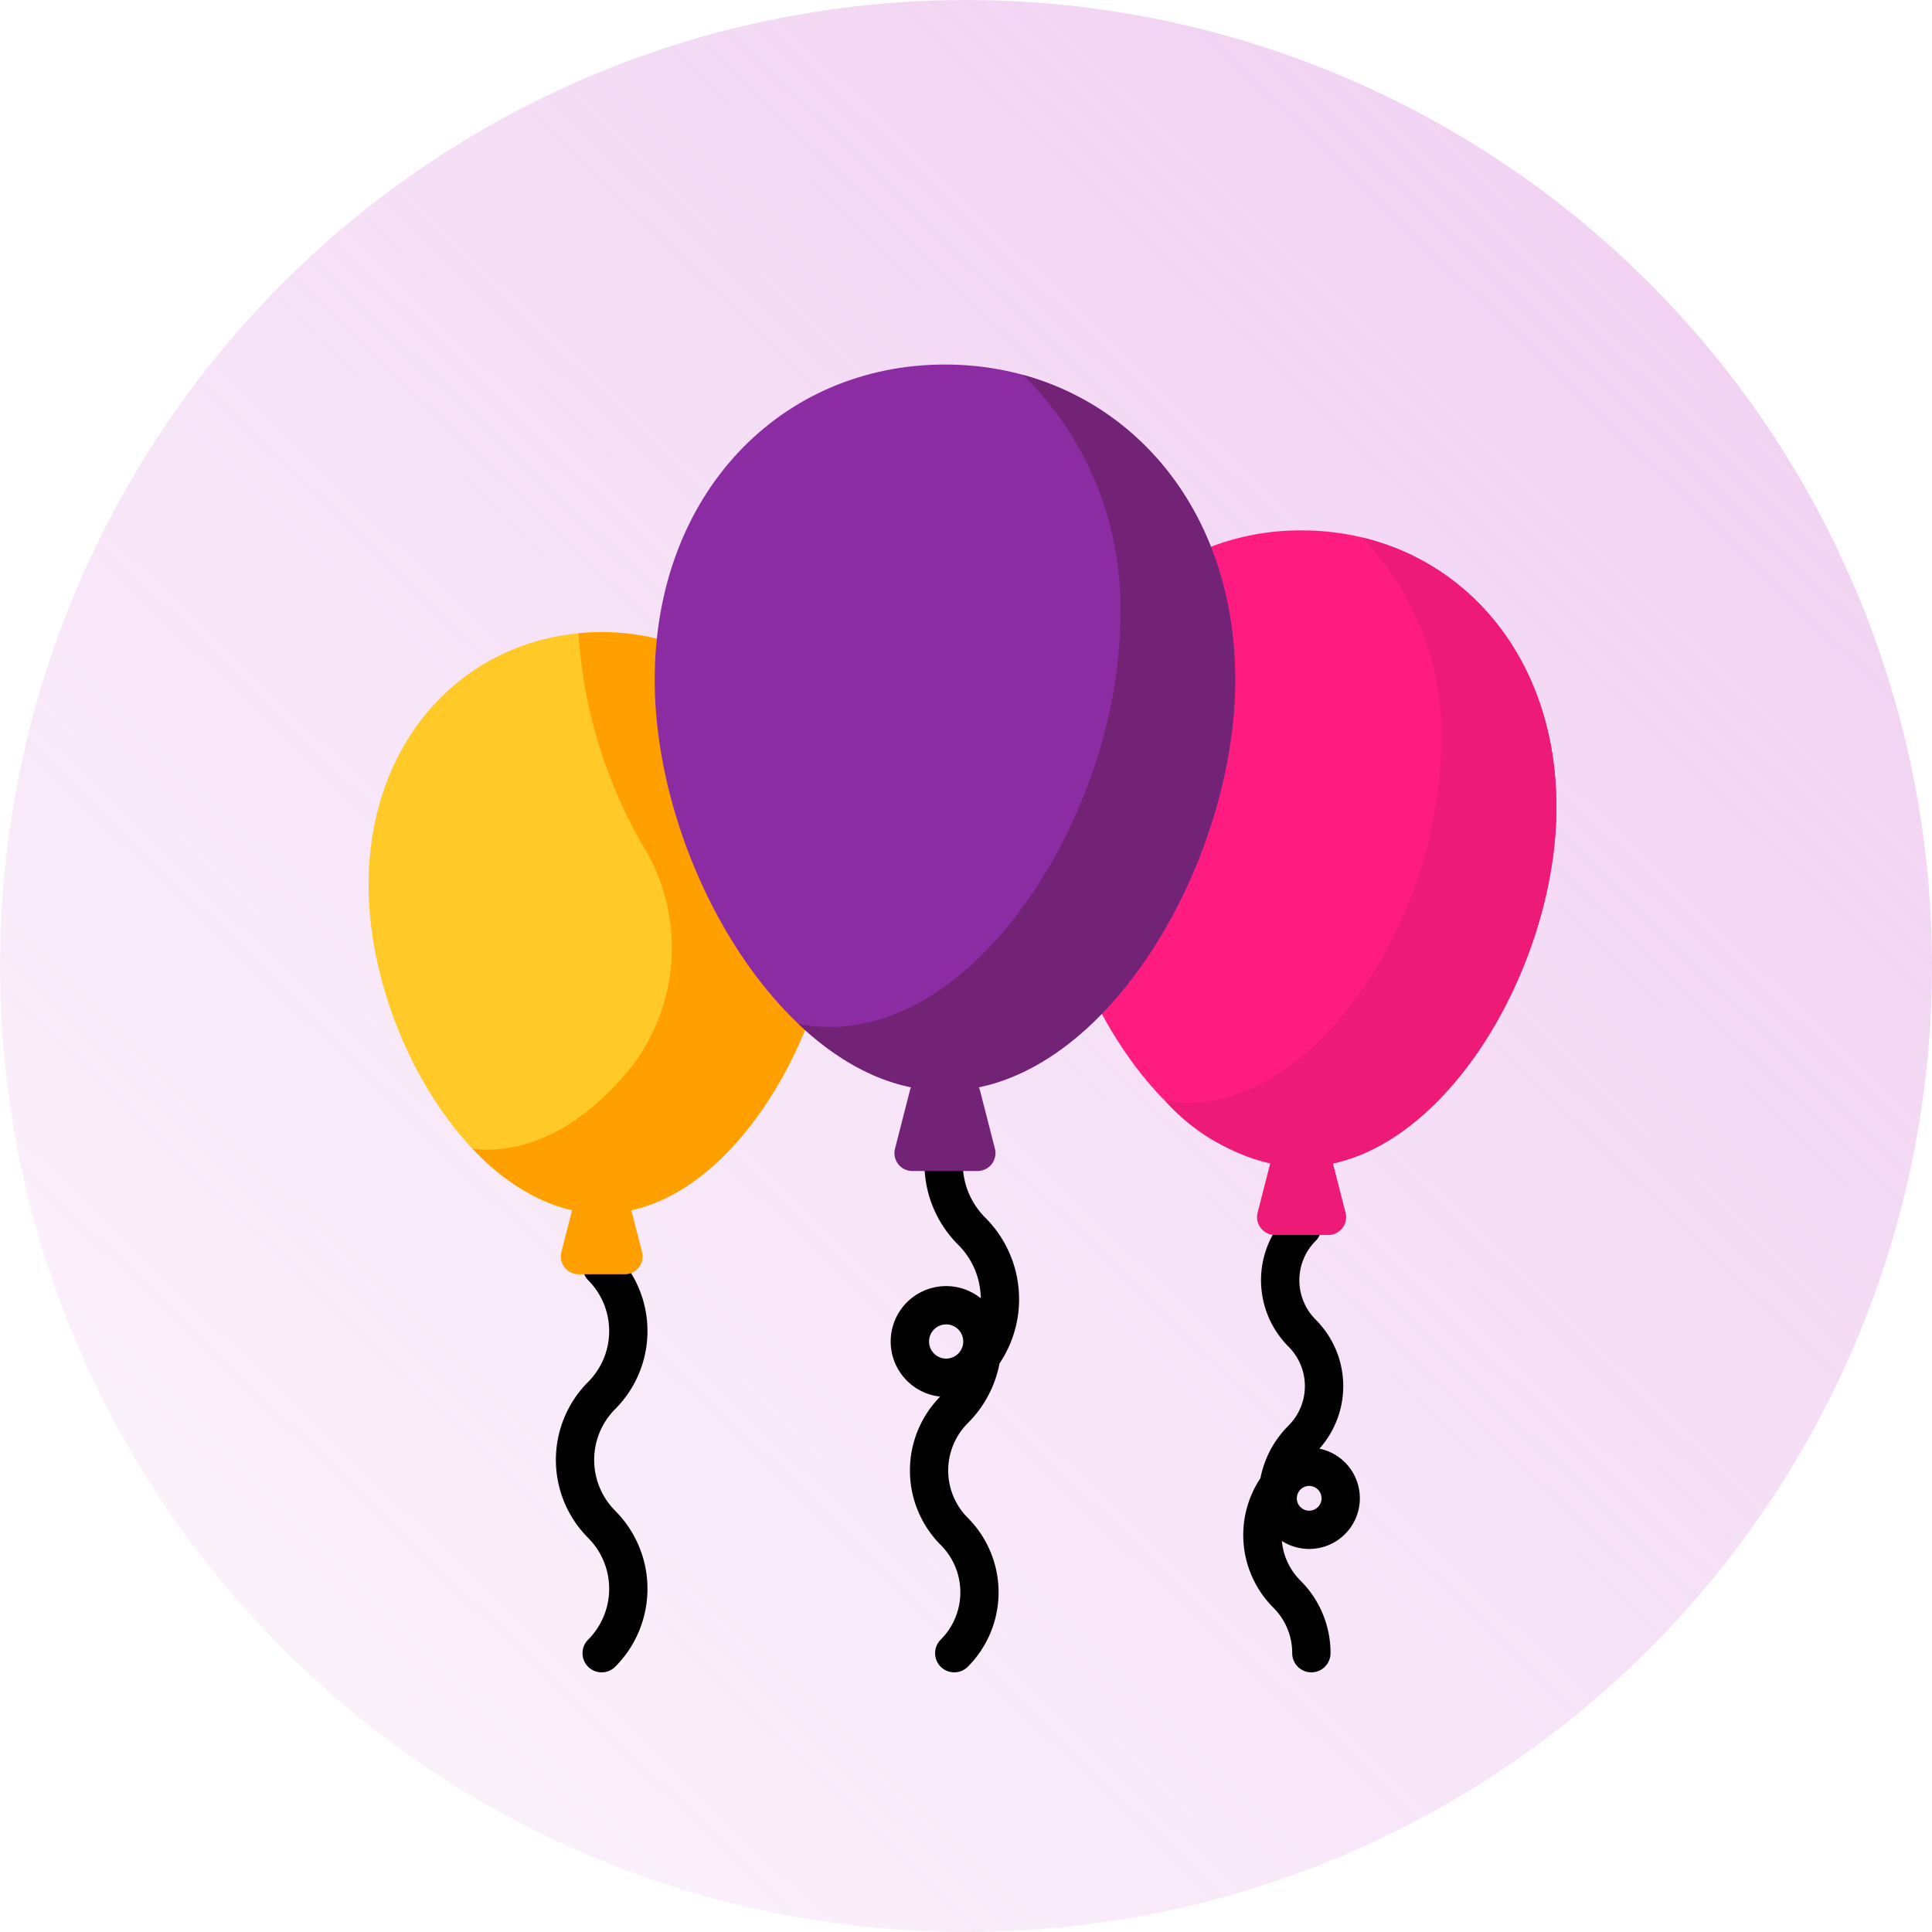 <svg xmlns="http://www.w3.org/2000/svg" xmlns:xlink="http://www.w3.org/1999/xlink" width="106" height="106" viewBox="0 0 106 106">
  <defs>
    <linearGradient id="a" data-name="Безымянный градиент" x1="-103.98" y1="819.532" x2="-219.748" y2="939.274" gradientTransform="translate(202.4 -813.512)" gradientUnits="userSpaceOnUse">
      <stop offset="0" stop-color="#e19fe4"/>
      <stop offset="1" stop-color="#e19fe4" stop-opacity="0"/>
    </linearGradient>
  </defs>
  <circle cx="53" cy="53" r="53" opacity="0.5" fill="url(#a)" style="isolation: isolate"/>
  <g>
    <path d="M32.268,91.447a1.051,1.051,0,0,1,0-1.487,3.952,3.952,0,0,0,0-5.583,6.058,6.058,0,0,1,0-8.557,3.953,3.953,0,0,0,0-5.584,1.051,1.051,0,0,1,1.486-1.486,6.057,6.057,0,0,1,0,8.557,3.952,3.952,0,0,0,0,5.583,6.057,6.057,0,0,1,0,8.557A1.052,1.052,0,0,1,32.268,91.447Z"/>
    <path d="M44.508,53.901a25.802,25.802,0,0,1-6.466-17.44,1.052,1.052,0,0,0-.696-1.033,12.805,12.805,0,0,0-4.334-.742c-7.109,0-12.788,5.566-12.788,13.882,0,8.203,5.903,18.011,12.788,18.011,5.469,0,9.913-6.031,11.728-11.635A1.053,1.053,0,0,0,44.508,53.901Z" fill="#ffca28"/>
    <path d="M44.508,53.901a25.803,25.803,0,0,1-6.466-17.44,1.052,1.052,0,0,0-.696-1.033,12.957,12.957,0,0,0-5.605-.681,26.584,26.584,0,0,0,3.606,11.772,10.7,10.7,0,0,1-.933,12.3c-2.171,2.58-5.123,4.578-8.483,4.212,2.167,2.282,4.65,3.547,7.081,3.547,5.469,0,9.913-6.032,11.727-11.635A1.051,1.051,0,0,0,44.508,53.901Z" fill="#ffa000"/>
    <path d="M51.613,91.447a1.051,1.051,0,0,1,0-1.487,3.671,3.671,0,0,0,0-5.195,5.783,5.783,0,0,1-.029-8.14,3.04,3.04,0,1,1,2.225-5.395,4.193,4.193,0,0,0-1.236-2.933,6.279,6.279,0,0,1-1.852-4.47,1.051,1.051,0,0,1,2.102,0A4.193,4.193,0,0,0,54.06,66.81a6.322,6.322,0,0,1,.778,7.998,6.276,6.276,0,0,1-1.74,3.274,3.678,3.678,0,0,0,0,5.196,5.783,5.783,0,0,1,0,8.169A1.052,1.052,0,0,1,51.613,91.447Zm.298-18.783a.938.938,0,1,0,.938.944v-.004A.939.939,0,0,0,51.911,72.663Z"/>
    <path d="M71.949,91.754a1.051,1.051,0,0,1-1.051-1.051,3.509,3.509,0,0,0-1.035-2.498,5.634,5.634,0,0,1-.709-7.104,5.596,5.596,0,0,1,1.545-2.89,3.06,3.06,0,0,0,0-4.323,5.156,5.156,0,0,1,0-7.296A1.051,1.051,0,0,1,72.186,68.08a3.055,3.055,0,0,0,0,4.323,5.156,5.156,0,0,1,.205,7.078A2.78,2.78,0,1,1,70.33,84.545,3.506,3.506,0,0,0,71.35,86.72,5.599,5.599,0,0,1,73,90.704,1.051,1.051,0,0,1,71.949,91.754Zm-.798-9.59a.679.679,0,1,0,.578-.63A.68.68,0,0,0,71.152,82.164Z"/>
    <path d="M71.412,29.1a13.777,13.777,0,0,0-6.041,1.356,1.051,1.051,0,0,0-.544,1.269,18.181,18.181,0,0,1,.839,5.585,26.162,26.162,0,0,1-5.775,15.786,1.051,1.051,0,0,0-.146,1.116c2.81,6.05,7.28,9.809,11.665,9.809,7.521,0,13.981-10.756,13.981-19.735C85.393,35.218,79.216,29.1,71.412,29.1Z" fill="#ff1c80"/>
    <path d="M74.731,29.488c.094.094.187.188.279.285A15.806,15.806,0,0,1,79.087,40.781a24.803,24.803,0,0,1-4.107,13.14c-2.781,4.191-6.38,6.595-9.874,6.595a7.918,7.918,0,0,1-1.151-.087,10.776,10.776,0,0,0,7.458,3.591c7.521,0,13.981-10.756,13.981-19.735C85.393,36.515,80.882,30.962,74.731,29.488Z" fill="#ee1a77"/>
    <path d="M51.845,20c-8.968,0-15.924,7.054-15.924,17.309,0,10.274,7.394,22.542,15.924,22.542,8.546,0,15.924-12.29,15.924-22.542C67.769,27.061,60.82,20,51.845,20Z" fill="#8c2ca3"/>
    <path d="M56.125,20.57a17.791,17.791,0,0,1,5.337,13.235c0,10.903-8.368,24.191-17.656,22.37,11.905,11.258,23.963-5.888,23.963-18.866C67.768,28.599,62.82,22.41,56.125,20.57Z" fill="#722376"/>
    <path d="M31.751,69.913a.981.981,0,0,1-.95-1.225l.597-2.329a1.667,1.667,0,0,1,3.229,0l.597,2.329a.981.981,0,0,1-.95,1.225Z" fill="#ffa000"/>
    <path d="M50.055,64.247a.981.981,0,0,1-.95-1.225l.804-3.139a1.999,1.999,0,0,1,3.873,0l.804,3.139a.981.981,0,0,1-.95,1.225Z" fill="#722376"/>
    <path d="M69.949,67.757a.981.981,0,0,1-.95-1.224l.676-2.638a1.793,1.793,0,0,1,3.474,0l.676,2.637a.981.981,0,0,1-.95,1.225Z" fill="#ee1a77"/>
  </g>
</svg>
